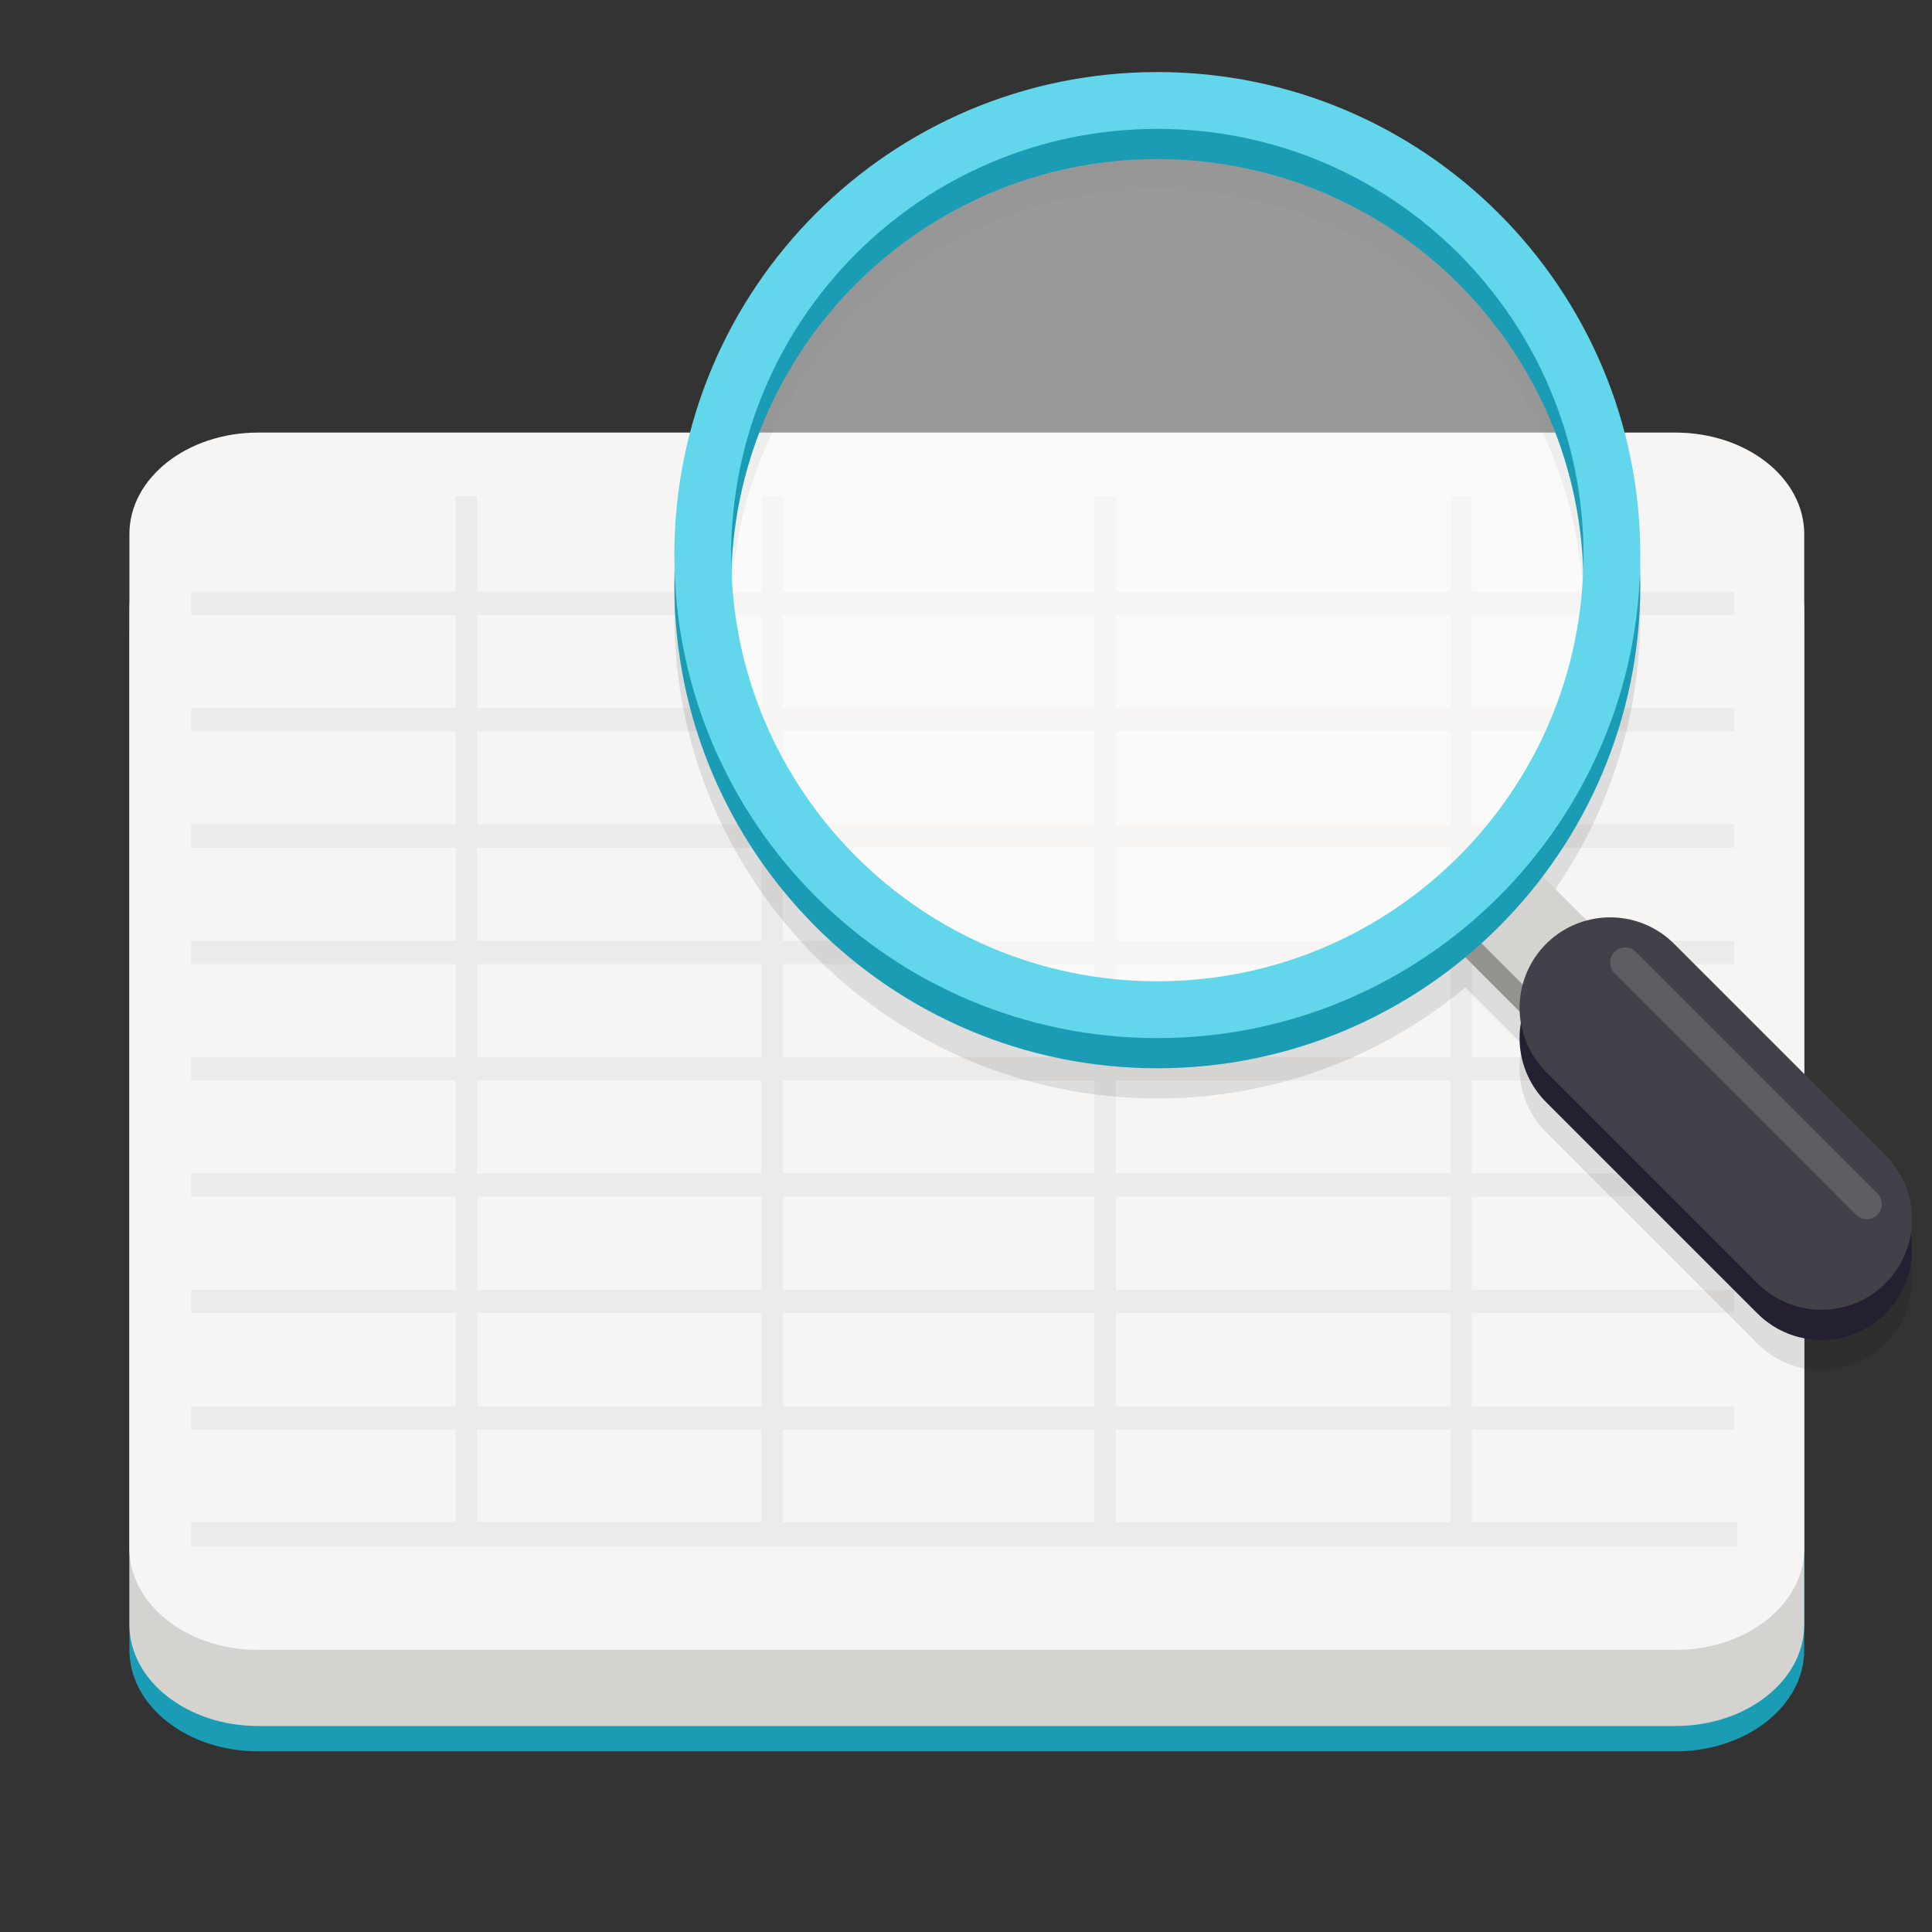 <?xml version="1.0" encoding="UTF-8"?>
<svg height="128px" viewBox="0 0 128 128" width="128px" xmlns="http://www.w3.org/2000/svg" xmlns:xlink="http://www.w3.org/1999/xlink">
    <rect x="0" y="0" width="128" height="128" fill="#333333" stroke="none"/>
    <filter id="a" height="100%" width="100%" x="0%" y="0%">
        <feColorMatrix color-interpolation-filters="sRGB" values="0 0 0 0 1 0 0 0 0 1 0 0 0 0 1 0 0 0 1 0"/>
    </filter>
    <mask id="b">
        <g filter="url(#a)">
            <rect fill-opacity="0.3" height="153.6" width="153.6" x="-12.8" y="-12.8"/>
        </g>
    </mask>
    <clipPath id="c">
        <rect height="152" width="192"/>
    </clipPath>
    <mask id="d">
        <g filter="url(#a)">
            <rect fill-opacity="0.1" height="153.6" width="153.6" x="-12.8" y="-12.8"/>
        </g>
    </mask>
    <clipPath id="e">
        <path d="m 46 18 h 146 v 134 h -146 z m 0 0"/>
    </clipPath>
    <clipPath id="f">
        <rect height="152" width="192"/>
    </clipPath>
    <mask id="g">
        <g filter="url(#a)">
            <rect fill-opacity="0.154" height="153.6" width="153.6" x="-12.8" y="-12.8"/>
        </g>
    </mask>
    <clipPath id="h">
        <rect height="152" width="192"/>
    </clipPath>
    <mask id="i">
        <g filter="url(#a)">
            <rect fill-opacity="0.5" height="153.6" width="153.6" x="-12.8" y="-12.8"/>
        </g>
    </mask>
    <clipPath id="j">
        <rect height="152" width="192"/>
    </clipPath>
    <mask id="k">
        <g filter="url(#a)">
            <rect fill-opacity="0.154" height="153.6" width="153.6" x="-12.8" y="-12.8"/>
        </g>
    </mask>
    <clipPath id="l">
        <rect height="152" width="192"/>
    </clipPath>
    <path d="m 111 116.031 h -93.891 c -4.715 0 -8.535 -3.008 -8.535 -6.719 v -67.211 c 0 -3.711 3.82 -6.719 8.535 -6.719 h 93.891 c 4.715 0 8.535 3.008 8.535 6.719 v 67.211 c 0 3.711 -3.82 6.719 -8.535 6.719 z m 0 0" fill="#1a9db4"/>
    <path d="m 111 114.352 h -93.891 c -4.715 0 -8.535 -3.008 -8.535 -6.719 v -67.211 c 0 -3.711 3.82 -6.723 8.535 -6.723 h 93.891 c 4.715 0 8.535 3.012 8.535 6.723 v 67.211 c 0 3.711 -3.82 6.719 -8.535 6.719 z m 0 0" fill="#d5d3cf"/>
    <path d="m 111 109.312 h -93.891 c -4.715 0 -8.535 -3.012 -8.535 -6.723 v -67.207 c 0 -3.715 3.82 -6.723 8.535 -6.723 h 93.891 c 4.715 0 8.535 3.008 8.535 6.723 v 67.207 c 0 3.711 -3.82 6.723 -8.535 6.723 z m 0 0" fill="#f6f5f4"/>
    <g mask="url(#b)">
        <g clip-path="url(#c)" fill="none" stroke="#d5d3cf" transform="matrix(1 0 0 1 -8 -16)">
            <g stroke-width="2">
                <path d="m 28 192.002 h 72.001" transform="matrix(1.42 0 0 0.771 -19.097 -92.064)"/>
                <path d="m 28 202 h 72.001" transform="matrix(1.42 0 0 0.771 -19.097 -92.064)"/>
                <path d="m 28 211.998 h 72.001" transform="matrix(1.42 0 0 0.771 -19.097 -92.064)"/>
                <path d="m 28 222.001 h 72.001" transform="matrix(1.42 0 0 0.771 -19.097 -92.064)"/>
                <path d="m 28 231.999 h 72.001" transform="matrix(1.42 0 0 0.771 -19.097 -92.064)"/>
                <path d="m 28 242.002 h 72.001" transform="matrix(1.42 0 0 0.771 -19.097 -92.064)"/>
                <path d="m 28 252 h 72.001" transform="matrix(1.42 0 0 0.771 -19.097 -92.064)"/>
                <path d="m 28 261.998 h 72.001" transform="matrix(1.42 0 0 0.771 -19.097 -92.064)"/>
            </g>
            <path d="m 28 272.002 h 72.138" stroke-width="2.091" transform="matrix(1.42 0 0 0.771 -19.097 -92.064)"/>
            <path d="m 40.848 182.809 v 89.968" stroke-linejoin="round" stroke-width="0.996" transform="matrix(1.42 0 0 0.771 -19.097 -92.064)"/>
            <path d="m 55.108 182.809 v 89.968" stroke-linejoin="round" stroke-width="0.996" transform="matrix(1.42 0 0 0.771 -19.097 -92.064)"/>
            <path d="m 70.647 182.809 v 89.968" stroke-linejoin="round" stroke-width="0.996" transform="matrix(1.42 0 0 0.771 -19.097 -92.064)"/>
            <path d="m 87.254 182.809 v 89.968" stroke-linejoin="round" stroke-width="0.996" transform="matrix(1.42 0 0 0.771 -19.097 -92.064)"/>
        </g>
    </g>
    <g mask="url(#d)">
        <g clip-path="url(#f)" transform="matrix(1 0 0 1 -8 -16)">
            <path d="m 36.001 250.002 l -8 8" fill="none" stroke="#00000f" stroke-width="6" transform="matrix(-1 0 0 1 142.677 -171.225)"/>
            <g clip-path="url(#e)">
                <path d="m 28.001 258.002 l -14 14" fill="none" stroke="#00000f" stroke-linecap="round" stroke-width="12" transform="matrix(-1 0 0 1 142.677 -171.225)"/>
            </g>
            <path d="m 88.118 227.998 c 0 16.637 -13.484 30.121 -30.117 30.121 c -16.633 0 -30.117 -13.484 -30.117 -30.121 c 0 -16.633 13.484 -30.117 30.117 -30.117 c 16.633 0 30.117 13.484 30.117 30.117 z m 0 0" fill="none" stroke="#00000f" stroke-linejoin="round" stroke-width="3.765" transform="matrix(-1 0 0 1 142.677 -171.225)"/>
        </g>
    </g>
    <g mask="url(#g)">
        <g clip-path="url(#h)" transform="matrix(1 0 0 1 -8 -16)">
            <path d="m 11.892 268.549 l 15.457 -15.457" fill="none" stroke="#ffffff" stroke-linecap="round" stroke-width="1.638" transform="matrix(-1 0 0 1 142.677 -173.225)"/>
        </g>
    </g>
    <g fill="none" transform="matrix(-1 0 0 1 134.677 -189.225)">
        <path d="m 36.001 250.002 l -8 8" stroke="#949390" stroke-width="6"/>
        <path d="m 36.001 248.002 l -8 8" stroke="#d5d3cf" stroke-width="6"/>
        <path d="m 28.001 258.002 l -14 14" stroke="#241f31" stroke-linecap="round" stroke-width="12"/>
        <path d="m 28.001 256.002 l -14 14" stroke="#424048" stroke-linecap="round" stroke-width="12"/>
    </g>
    <g mask="url(#i)">
        <g clip-path="url(#j)" transform="matrix(1 0 0 1 -8 -16)">
            <path d="m 114.613 52.836 c 0 16.535 -13.402 29.941 -29.938 29.941 c -16.531 0 -29.938 -13.406 -29.938 -29.941 c 0 -16.531 13.406 -29.938 29.938 -29.938 c 16.535 0 29.938 13.406 29.938 29.938 z m 0 0" fill="#ffffff"/>
        </g>
    </g>
    <path d="m 102.118 213.998 c 0 16.637 -13.484 30.121 -30.117 30.121 c -16.633 0 -30.117 -13.484 -30.117 -30.121 c 0 -16.633 13.484 -30.117 30.117 -30.117 c 16.633 0 30.117 13.484 30.117 30.117 z m 0 0" fill="none" stroke="#1a9db4" stroke-linejoin="round" stroke-width="3.765" transform="matrix(-1 0 0 1 148.677 -175.225)"/>
    <path d="m 102.118 211.998 c 0 16.637 -13.484 30.121 -30.117 30.121 c -16.633 0 -30.117 -13.484 -30.117 -30.121 c 0 -16.633 13.484 -30.117 30.117 -30.117 c 16.633 0 30.117 13.484 30.117 30.117 z m 0 0" fill="none" stroke="#62d6ea" stroke-linejoin="round" stroke-width="3.765" transform="matrix(-1 0 0 1 148.677 -175.225)"/>
    <g mask="url(#k)">
        <g clip-path="url(#l)" transform="matrix(1 0 0 1 -8 -16)">
            <path d="m 25.001 254.998 l 16 -16" fill="none" stroke="#ffffff" stroke-linecap="round" stroke-width="2" transform="matrix(-1 0 0 1 156.677 -159.225)"/>
        </g>
    </g>
</svg>
